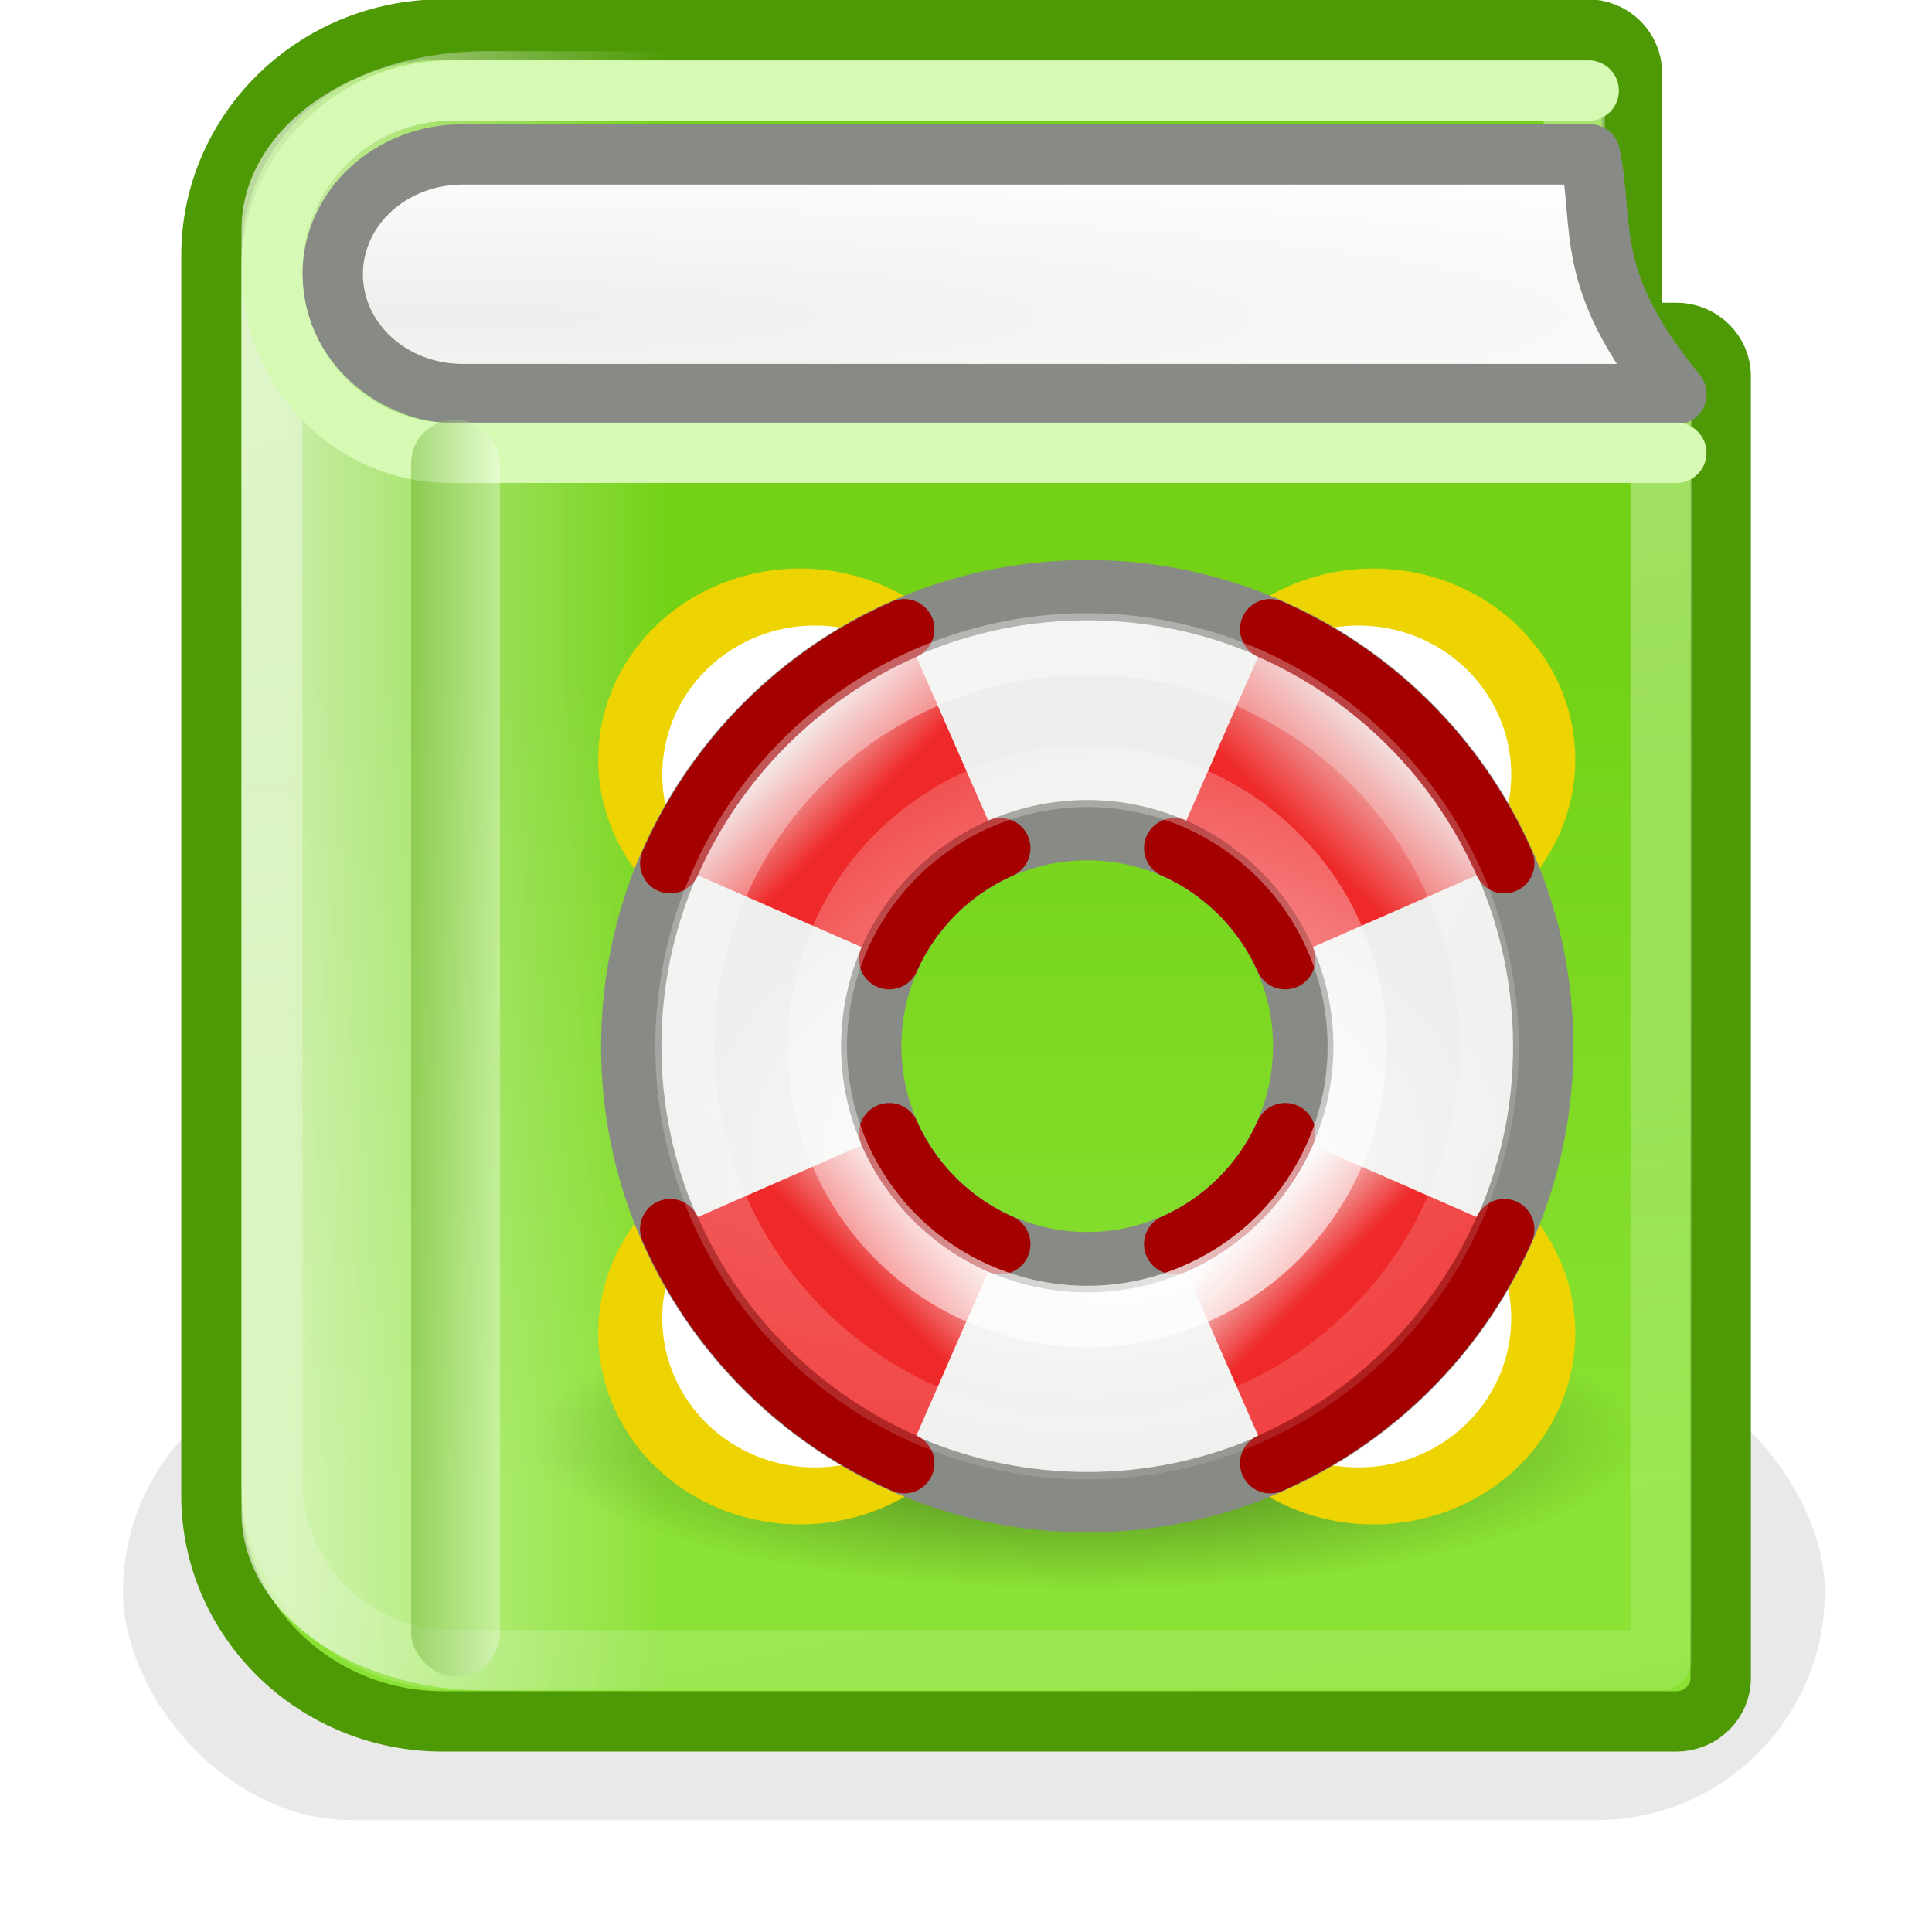 <?xml version="1.0" encoding="UTF-8" standalone="no"?>
<!-- Created with Inkscape (http://www.inkscape.org/) -->
<svg
   xmlns:dc="http://purl.org/dc/elements/1.1/"
   xmlns:cc="http://web.resource.org/cc/"
   xmlns:rdf="http://www.w3.org/1999/02/22-rdf-syntax-ns#"
   xmlns:svg="http://www.w3.org/2000/svg"
   xmlns="http://www.w3.org/2000/svg"
   xmlns:xlink="http://www.w3.org/1999/xlink"
   xmlns:sodipodi="http://sodipodi.sourceforge.net/DTD/sodipodi-0.dtd"
   xmlns:inkscape="http://www.inkscape.org/namespaces/inkscape"
   width="32"
   height="32"
   id="svg2"
   sodipodi:version="0.32"
   inkscape:version="0.45"
   version="1.0"
   sodipodi:docbase="/home/dobey/Projects/gnome-icon-theme/32x32/categories"
   sodipodi:docname="system-help.svg"
   inkscape:output_extension="org.inkscape.output.svg.inkscape"
   inkscape:export-filename="/home/lapo/Icone/svn/gnome-icon-theme/22x22/apps/help-contest.png"
   inkscape:export-xdpi="90"
   inkscape:export-ydpi="90">
  <defs
     id="defs4">
    <linearGradient
       id="linearGradient3783"
       inkscape:collect="always">
      <stop
         id="stop3785"
         offset="0"
         style="stop-color:black;stop-opacity:1;" />
      <stop
         id="stop3787"
         offset="1"
         style="stop-color:black;stop-opacity:0;" />
    </linearGradient>
    <linearGradient
       inkscape:collect="always"
       id="linearGradient8097">
      <stop
         style="stop-color:#eeeeec;stop-opacity:1"
         offset="0"
         id="stop8099" />
      <stop
         style="stop-color:#ffffff;stop-opacity:1"
         offset="1"
         id="stop8101" />
    </linearGradient>
    <linearGradient
       inkscape:collect="always"
       id="linearGradient7133">
      <stop
         style="stop-color:#ffffff;stop-opacity:1"
         offset="0"
         id="stop7135" />
      <stop
         style="stop-color:#4e9a06;stop-opacity:1"
         offset="1"
         id="stop7137" />
    </linearGradient>
    <linearGradient
       inkscape:collect="always"
       id="linearGradient7123">
      <stop
         style="stop-color:#ffffff;stop-opacity:1;"
         offset="0"
         id="stop7125" />
      <stop
         style="stop-color:#ffffff;stop-opacity:0;"
         offset="1"
         id="stop7127" />
    </linearGradient>
    <linearGradient
       inkscape:collect="always"
       id="linearGradient7069">
      <stop
         style="stop-color:#ffffff;stop-opacity:1;"
         offset="0"
         id="stop7071" />
      <stop
         style="stop-color:#ffffff;stop-opacity:0;"
         offset="1"
         id="stop7073" />
    </linearGradient>
    <linearGradient
       id="linearGradient6954">
      <stop
         style="stop-color:#73d216;stop-opacity:1;"
         offset="0"
         id="stop6956" />
      <stop
         style="stop-color:#8ae234;stop-opacity:1"
         offset="1"
         id="stop6958" />
    </linearGradient>
    <linearGradient
       inkscape:collect="always"
       id="linearGradient3839">
      <stop
         style="stop-color:white;stop-opacity:1"
         offset="0"
         id="stop3841" />
      <stop
         style="stop-color:#eeeeec;stop-opacity:1"
         offset="1"
         id="stop3843" />
    </linearGradient>
    <linearGradient
       inkscape:collect="always"
       id="linearGradient3831">
      <stop
         style="stop-color:#ef2929;stop-opacity:1;"
         offset="0"
         id="stop3833" />
      <stop
         style="stop-color:#ef2929;stop-opacity:0;"
         offset="1"
         id="stop3835" />
    </linearGradient>
    <linearGradient
       inkscape:collect="always"
       id="linearGradient3823">
      <stop
         style="stop-color:#ef2929;stop-opacity:1;"
         offset="0"
         id="stop3825" />
      <stop
         style="stop-color:#ef2929;stop-opacity:0;"
         offset="1"
         id="stop3827" />
    </linearGradient>
    <linearGradient
       inkscape:collect="always"
       id="linearGradient3815">
      <stop
         style="stop-color:#ef2929;stop-opacity:1;"
         offset="0"
         id="stop3817" />
      <stop
         style="stop-color:#ef2929;stop-opacity:0;"
         offset="1"
         id="stop3819" />
    </linearGradient>
    <linearGradient
       inkscape:collect="always"
       id="linearGradient3807">
      <stop
         style="stop-color:#ef2929;stop-opacity:1;"
         offset="0"
         id="stop3809" />
      <stop
         style="stop-color:#ef2929;stop-opacity:0;"
         offset="1"
         id="stop3811" />
    </linearGradient>
    <linearGradient
       inkscape:collect="always"
       id="linearGradient3735">
      <stop
         style="stop-color:white;stop-opacity:1;"
         offset="0"
         id="stop3737" />
      <stop
         style="stop-color:white;stop-opacity:0;"
         offset="1"
         id="stop3739" />
    </linearGradient>
    <linearGradient
       id="linearGradient3743"
       inkscape:collect="always">
      <stop
         id="stop3745"
         offset="0"
         style="stop-color:white;stop-opacity:1;" />
      <stop
         id="stop3747"
         offset="1"
         style="stop-color:white;stop-opacity:0;" />
    </linearGradient>
    <filter
       inkscape:collect="always"
       x="-0.068"
       width="1.136"
       y="-0.254"
       height="1.508"
       id="filter7033">
      <feGaussianBlur
         inkscape:collect="always"
         stdDeviation="0.698"
         id="feGaussianBlur7035" />
    </filter>
    <linearGradient
       inkscape:collect="always"
       xlink:href="#linearGradient7133"
       id="linearGradient6095"
       gradientUnits="userSpaceOnUse"
       gradientTransform="matrix(0.735,0,0,0.718,-2.012,-2.589)"
       x1="14.016"
       y1="24.75"
       x2="11.985"
       y2="24.75" />
    <radialGradient
       inkscape:collect="always"
       xlink:href="#linearGradient8097"
       id="radialGradient6099"
       gradientUnits="userSpaceOnUse"
       gradientTransform="matrix(1.879,0,0,0.189,-13.102,1.102)"
       cx="10.912"
       cy="11.353"
       fx="10.912"
       fy="11.353"
       r="16.003" />
    <linearGradient
       inkscape:collect="always"
       xlink:href="#linearGradient7069"
       id="linearGradient6103"
       gradientUnits="userSpaceOnUse"
       gradientTransform="matrix(2.657,0,0,1.931,-1.23,-3.023)"
       x1="2.25"
       y1="7"
       x2="4.625"
       y2="7" />
    <linearGradient
       inkscape:collect="always"
       xlink:href="#linearGradient6954"
       id="linearGradient6106"
       gradientUnits="userSpaceOnUse"
       gradientTransform="matrix(1.923,0,0,1.867,0.617,-2.44)"
       x1="12.816"
       y1="6.203"
       x2="12.816"
       y2="13.502" />
    <linearGradient
       inkscape:collect="always"
       xlink:href="#linearGradient7123"
       id="linearGradient6108"
       gradientUnits="userSpaceOnUse"
       x1="7"
       y1="-31.526"
       x2="25.193"
       y2="59.391" />
    <radialGradient
       inkscape:collect="always"
       xlink:href="#linearGradient3783"
       id="radialGradient6462"
       gradientUnits="userSpaceOnUse"
       gradientTransform="matrix(1,0,0,0.625,0,6.375)"
       cx="8"
       cy="17"
       fx="8"
       fy="17"
       r="8" />
    <radialGradient
       inkscape:collect="always"
       xlink:href="#linearGradient3839"
       id="radialGradient6464"
       gradientUnits="userSpaceOnUse"
       gradientTransform="matrix(0.884,0,0,0.625,-33.723,10.887)"
       cx="11"
       cy="13.481"
       fx="11"
       fy="13.481"
       r="10" />
    <linearGradient
       inkscape:collect="always"
       xlink:href="#linearGradient3807"
       id="linearGradient6466"
       gradientUnits="userSpaceOnUse"
       gradientTransform="translate(-35,6)"
       x1="6.055"
       y1="6.312"
       x2="4.483"
       y2="4.74" />
    <linearGradient
       inkscape:collect="always"
       xlink:href="#linearGradient3831"
       id="linearGradient6468"
       gradientUnits="userSpaceOnUse"
       gradientTransform="translate(-35,6)"
       x1="6.43"
       y1="15.967"
       x2="8.122"
       y2="14.275" />
    <linearGradient
       inkscape:collect="always"
       xlink:href="#linearGradient3815"
       id="linearGradient6470"
       gradientUnits="userSpaceOnUse"
       gradientTransform="translate(-35,6)"
       x1="15.291"
       y1="6.444"
       x2="17.417"
       y2="4.318" />
    <linearGradient
       inkscape:collect="always"
       xlink:href="#linearGradient3823"
       id="linearGradient6472"
       gradientUnits="userSpaceOnUse"
       gradientTransform="translate(-35,6)"
       x1="15.822"
       y1="15.99"
       x2="14.372"
       y2="14.54" />
    <radialGradient
       inkscape:collect="always"
       xlink:href="#linearGradient3743"
       id="radialGradient6474"
       gradientUnits="userSpaceOnUse"
       gradientTransform="matrix(2.724,0,0,2.633,-13.56,-4.831)"
       cx="7.593"
       cy="3.155"
       fx="7.593"
       fy="3.155"
       r="8.462" />
    <radialGradient
       inkscape:collect="always"
       xlink:href="#linearGradient3735"
       id="radialGradient6476"
       gradientUnits="userSpaceOnUse"
       gradientTransform="matrix(2.21,0,0,2.139,-12.102,-18.821)"
       cx="10.864"
       cy="16.149"
       fx="10.864"
       fy="16.149"
       r="8.714" />
  </defs>
  <sodipodi:namedview
     id="base"
     pagecolor="#ffffff"
     bordercolor="#afafaf"
     borderopacity="1"
     inkscape:pageopacity="0.0"
     inkscape:pageshadow="2"
     inkscape:zoom="1"
     inkscape:cx="1.0406118"
     inkscape:cy="6.1957927"
     inkscape:document-units="px"
     inkscape:current-layer="layer1"
     width="32px"
     height="32px"
     gridspacingx="0.5px"
     gridspacingy="0.5px"
     inkscape:showpageshadow="false"
     borderlayer="false"
     gridempspacing="2"
     inkscape:window-width="1051"
     inkscape:window-height="796"
     inkscape:window-x="5"
     inkscape:window-y="24"
     showgrid="false"
     showborder="false"
     inkscape:grid-points="true" />
  <g
     inkscape:label="Livello 1"
     inkscape:groupmode="layer"
     id="layer1"
     transform="translate(1.079935e-8,2)">
    <rect
       style="opacity:0.295;fill:#000000;fill-opacity:1;fill-rule:evenodd;stroke:none;stroke-width:1;stroke-linecap:round;stroke-linejoin:miter;stroke-miterlimit:4;stroke-dasharray:none;stroke-dashoffset:0.7;stroke-opacity:1;filter:url(#filter7033)"
       id="rect7221"
       width="20.5"
       height="5.5"
       x="1"
       y="16.5"
       transform="matrix(1.375,0,0,1.375,0.662,-2.103)"
       rx="2.75"
       ry="2.75" />
    <path
       style="fill:url(#linearGradient6106);fill-opacity:1;fill-rule:evenodd;stroke:#4e9a06;stroke-width:1;stroke-linecap:round;stroke-linejoin:round;stroke-miterlimit:4;stroke-dashoffset:0.7;stroke-opacity:1"
       d="M 7.339,-1.512 C 5.213,-1.512 3.502,0.171 3.502,2.235 L 3.502,22.765 C 3.502,24.829 5.213,26.512 7.339,26.512 L 27.765,26.512 C 28.171,26.512 28.5,26.19 28.5,25.794 L 28.5,4.232 C 28.5,3.836 28.171,3.514 27.765,3.514 L 27.03,3.514 L 27.03,-0.794 C 27.029,-1.19 26.7,-1.512 26.294,-1.512 L 7.339,-1.512 z "
       id="path7099" />
    <path
       style="opacity:0.614;fill:url(#linearGradient6103);fill-opacity:1;fill-rule:evenodd;stroke:none;stroke-width:1;stroke-linecap:round;stroke-linejoin:round;stroke-miterlimit:4;stroke-dashoffset:0.7;stroke-opacity:1"
       d="M 8.068,-1.153 C 5.795,-1.153 4,0.152 4,1.804 L 4,23.043 C 4,24.696 5.795,26 8.068,26 L 11.957,26 L 11.957,-1.147 L 8.068,-1.153 z "
       id="path7057"
       sodipodi:nodetypes="ccccccc" />
    <path
       sodipodi:type="inkscape:offset"
       inkscape:radius="-1"
       inkscape:original="M 11.71875 1.5 C 8.827556 1.5 6.5 3.8437483 6.5 6.71875 L 6.5 35.3125 C 6.5 38.187502 8.827557 40.53125 11.71875 40.53125 L 39.5 40.53125 C 40.052262 40.531195 40.499945 40.083512 40.5 39.53125 L 40.5 9.5 C 40.499945 8.9477381 40.052262 8.5000552 39.5 8.5 L 38.5 8.5 L 38.5 2.5 C 38.499945 1.9477381 38.052262 1.5000552 37.5 1.5 L 11.71875 1.5 z "
       style="opacity:0.693;fill:none;fill-opacity:1;fill-rule:evenodd;stroke:url(#linearGradient6108);stroke-width:1.408;stroke-linecap:round;stroke-linejoin:round;stroke-miterlimit:4;stroke-dashoffset:0.7;stroke-opacity:1"
       id="path7116"
       d="M 11.719,2.5 C 9.368,2.5 7.5,4.383 7.5,6.719 L 7.5,35.312 C 7.5,37.648 9.368,39.531 11.719,39.531 L 39.5,39.531 L 39.5,9.5 L 38.5,9.5 C 37.948,9.5 37.5,9.052 37.5,8.5 L 37.5,2.5 L 11.719,2.5 z "
       transform="matrix(0.719,0,0,0.702,-0.889,-2.255)" />
    <path
       style="fill:url(#radialGradient6099);fill-opacity:1;fill-rule:evenodd;stroke:#888a85;stroke-width:1;stroke-linecap:round;stroke-linejoin:round;stroke-miterlimit:4;stroke-dashoffset:0.7;stroke-opacity:1"
       d="M 26.333,0.557 C 26.589,1.759 26.199,2.612 27.769,4.528 L 7.665,4.528 C 6.472,4.528 5.511,3.642 5.511,2.542 C 5.511,1.442 6.472,0.557 7.665,0.557 L 26.333,0.557 z "
       id="rect6084"
       sodipodi:nodetypes="cccscc" />
    <path
       style="fill:none;fill-opacity:1;fill-rule:evenodd;stroke:#d6fab4;stroke-width:1;stroke-linecap:round;stroke-linejoin:round;stroke-miterlimit:4;stroke-dashoffset:0.7;stroke-opacity:1"
       d="M 26.314,-0.5 L 7.453,-0.5 C 5.839,-0.5 4.506,0.846 4.506,2.5 C 4.506,4.154 5.839,5.5 7.453,5.5 L 27.765,5.5"
       id="path7120"
       sodipodi:nodetypes="ccscc" />
    <rect
       style="opacity:0.35;fill:url(#linearGradient6095);fill-opacity:1;fill-rule:evenodd;stroke:none;stroke-width:1;stroke-linecap:round;stroke-linejoin:miter;stroke-miterlimit:4;stroke-dasharray:none;stroke-dashoffset:0.7;stroke-opacity:1"
       id="rect7131"
       width="1.47"
       height="20.821"
       x="6.81"
       y="4.95"
       rx="0.735"
       ry="0.718" />
    <g
       id="g6434"
       transform="translate(-45,-7)">
      <path
         transform="matrix(1.146,0,0,0.5,53.833,20.333)"
         d="M 16 17 A 8 5 0 1 1  0,17 A 8 5 0 1 1  16 17 z"
         sodipodi:ry="5"
         sodipodi:rx="8"
         sodipodi:cy="17"
         sodipodi:cx="8"
         id="path6317"
         style="opacity:0.5;fill:url(#radialGradient6462);fill-opacity:1;stroke:none;stroke-width:1;stroke-linecap:round;stroke-linejoin:miter;stroke-miterlimit:4;stroke-dasharray:none;stroke-dashoffset:1.2;stroke-opacity:1;display:inline"
         sodipodi:type="arc" />
      <g
         transform="translate(66,16.333)"
         id="g6401"
         style="display:inline">
        <path
           sodipodi:type="arc"
           style="fill:none;fill-opacity:1;stroke:#edd400;stroke-width:3.637;stroke-linecap:round;stroke-linejoin:miter;stroke-miterlimit:4;stroke-dasharray:none;stroke-dashoffset:1.2;stroke-opacity:1"
           id="path6403"
           sodipodi:cx="3"
           sodipodi:cy="3.25"
           sodipodi:rx="2"
           sodipodi:ry="2.25"
           d="M 5 3.25 A 2 2.25 0 1 1  1,3.25 A 2 2.25 0 1 1  5 3.25 z"
           transform="matrix(0.875,0,0,0.778,-10.375,8.222)" />
        <path
           sodipodi:type="arc"
           style="fill:none;fill-opacity:1;stroke:#ffffff;stroke-width:1.061;stroke-linecap:round;stroke-linejoin:miter;stroke-miterlimit:4;stroke-dasharray:none;stroke-dashoffset:1.2;stroke-opacity:1"
           id="path6405"
           sodipodi:cx="3"
           sodipodi:cy="3.25"
           sodipodi:rx="2"
           sodipodi:ry="2.25"
           d="M 5 3.25 A 2 2.25 0 1 1  1,3.25 A 2 2.25 0 1 1  5 3.25 z"
           transform="matrix(1,0,0,0.889,-10.5,7.611)" />
      </g>
      <g
         transform="matrix(-1,0,0,1,60,16.333)"
         id="g6437"
         style="display:inline">
        <path
           sodipodi:type="arc"
           style="fill:none;fill-opacity:1;stroke:#edd400;stroke-width:3.637;stroke-linecap:round;stroke-linejoin:miter;stroke-miterlimit:4;stroke-dasharray:none;stroke-dashoffset:1.2;stroke-opacity:1"
           id="path6439"
           sodipodi:cx="3"
           sodipodi:cy="3.25"
           sodipodi:rx="2"
           sodipodi:ry="2.25"
           d="M 5 3.25 A 2 2.25 0 1 1  1,3.25 A 2 2.25 0 1 1  5 3.25 z"
           transform="matrix(0.875,0,0,0.778,-10.375,8.222)" />
        <path
           sodipodi:type="arc"
           style="fill:none;fill-opacity:1;stroke:#ffffff;stroke-width:1.061;stroke-linecap:round;stroke-linejoin:miter;stroke-miterlimit:4;stroke-dasharray:none;stroke-dashoffset:1.2;stroke-opacity:1"
           id="path6441"
           sodipodi:cx="3"
           sodipodi:cy="3.25"
           sodipodi:rx="2"
           sodipodi:ry="2.25"
           d="M 5 3.25 A 2 2.25 0 1 1  1,3.25 A 2 2.25 0 1 1  5 3.25 z"
           transform="matrix(1,0,0,0.889,-10.5,7.611)" />
      </g>
      <g
         transform="translate(47,3.333)"
         id="g6455"
         style="display:inline">
        <g
           style="display:inline"
           id="g6443"
           transform="matrix(-1,0,0,-1,13,25)">
          <path
             transform="matrix(0.875,0,0,0.778,-10.375,8.222)"
             d="M 5 3.25 A 2 2.25 0 1 1  1,3.25 A 2 2.25 0 1 1  5 3.25 z"
             sodipodi:ry="2.25"
             sodipodi:rx="2"
             sodipodi:cy="3.25"
             sodipodi:cx="3"
             id="path6445"
             style="fill:none;fill-opacity:1;stroke:#edd400;stroke-width:3.637;stroke-linecap:round;stroke-linejoin:miter;stroke-miterlimit:4;stroke-dasharray:none;stroke-dashoffset:1.2;stroke-opacity:1"
             sodipodi:type="arc" />
          <path
             transform="matrix(1,0,0,0.889,-10.5,7.611)"
             d="M 5 3.25 A 2 2.25 0 1 1  1,3.25 A 2 2.25 0 1 1  5 3.25 z"
             sodipodi:ry="2.25"
             sodipodi:rx="2"
             sodipodi:cy="3.25"
             sodipodi:cx="3"
             id="path6447"
             style="fill:none;fill-opacity:1;stroke:#ffffff;stroke-width:1.061;stroke-linecap:round;stroke-linejoin:miter;stroke-miterlimit:4;stroke-dasharray:none;stroke-dashoffset:1.2;stroke-opacity:1"
             sodipodi:type="arc" />
        </g>
        <g
           style="display:inline"
           id="g6449"
           transform="matrix(1,0,0,-1,19,25)">
          <path
             transform="matrix(0.875,0,0,0.778,-10.375,8.222)"
             d="M 5 3.25 A 2 2.25 0 1 1  1,3.25 A 2 2.25 0 1 1  5 3.25 z"
             sodipodi:ry="2.25"
             sodipodi:rx="2"
             sodipodi:cy="3.25"
             sodipodi:cx="3"
             id="path6451"
             style="fill:none;fill-opacity:1;stroke:#edd400;stroke-width:3.637;stroke-linecap:round;stroke-linejoin:miter;stroke-miterlimit:4;stroke-dasharray:none;stroke-dashoffset:1.2;stroke-opacity:1"
             sodipodi:type="arc" />
          <path
             transform="matrix(1,0,0,0.889,-10.5,7.611)"
             d="M 5 3.25 A 2 2.25 0 1 1  1,3.25 A 2 2.25 0 1 1  5 3.25 z"
             sodipodi:ry="2.25"
             sodipodi:rx="2"
             sodipodi:cy="3.25"
             sodipodi:cx="3"
             id="path6453"
             style="fill:none;fill-opacity:1;stroke:#ffffff;stroke-width:1.061;stroke-linecap:round;stroke-linejoin:miter;stroke-miterlimit:4;stroke-dasharray:none;stroke-dashoffset:1.2;stroke-opacity:1"
             sodipodi:type="arc" />
        </g>
      </g>
      <g
         transform="matrix(0.795,0,0,0.795,82.088,8.813)"
         id="g6319"
         style="display:inline">
        <path
           style="fill:url(#radialGradient6464);fill-opacity:1;stroke:#888a85;stroke-width:1.257;stroke-linecap:round;stroke-linejoin:round;stroke-miterlimit:4;stroke-dasharray:none;stroke-dashoffset:1.2;stroke-opacity:1"
           d="M -24,7.5 C -29.244,7.5 -33.5,11.756 -33.5,17 C -33.5,22.244 -29.244,26.5 -24,26.5 C -18.756,26.5 -14.5,22.244 -14.5,17 C -14.5,11.756 -18.756,7.5 -24,7.5 z M -24,12.5 C -21.516,12.5 -19.5,14.516 -19.5,17 C -19.5,19.484 -21.516,21.5 -24,21.5 C -26.484,21.5 -28.5,19.484 -28.5,17 C -28.5,14.516 -26.484,12.5 -24,12.5 z "
           id="path6321" />
        <path
           style="fill:url(#linearGradient6466);fill-opacity:1;fill-rule:evenodd;stroke:none;stroke-width:1px;stroke-linecap:butt;stroke-linejoin:miter;stroke-opacity:1"
           d="M -27.812,8.313 C -29.984,9.269 -31.731,11.016 -32.688,13.188 L -28.125,15.188 C -27.672,14.162 -26.838,13.328 -25.812,12.875 L -27.812,8.313 z "
           id="path6323" />
        <path
           style="fill:url(#linearGradient6468);fill-opacity:1;stroke:none;stroke-width:1;stroke-linecap:round;stroke-linejoin:miter;stroke-miterlimit:4;stroke-dasharray:none;stroke-dashoffset:1.2;stroke-opacity:1"
           d="M -28.125,18.812 L -32.688,20.812 C -31.731,22.984 -29.984,24.731 -27.812,25.688 L -25.812,21.125 C -26.838,20.672 -27.672,19.838 -28.125,18.812 z "
           id="path6325" />
        <path
           style="fill:url(#linearGradient6470);fill-opacity:1;fill-rule:evenodd;stroke:none;stroke-width:1px;stroke-linecap:butt;stroke-linejoin:miter;stroke-opacity:1"
           d="M -20.188,8.313 L -22.188,12.875 C -21.162,13.328 -20.328,14.162 -19.875,15.188 L -15.312,13.188 C -16.269,11.016 -18.016,9.269 -20.188,8.313 z "
           id="path6327" />
        <path
           style="fill:url(#linearGradient6472);fill-opacity:1;fill-rule:evenodd;stroke:none;stroke-width:1px;stroke-linecap:butt;stroke-linejoin:miter;stroke-opacity:1"
           d="M -19.875,18.812 C -20.328,19.838 -21.162,20.672 -22.188,21.125 L -20.188,25.688 C -18.016,24.731 -16.269,22.984 -15.312,20.812 L -19.875,18.812 z "
           id="path6329" />
        <path
           style="fill:none;fill-rule:evenodd;stroke:#a40000;stroke-width:1.257px;stroke-linecap:round;stroke-linejoin:miter;stroke-opacity:1"
           d="M -28.125,15.188 C -27.672,14.162 -26.838,13.328 -25.812,12.875 M -27.812,8.313 C -29.984,9.269 -31.731,11.016 -32.688,13.188"
           id="path6331"
           sodipodi:nodetypes="cccc" />
        <path
           style="fill:none;fill-rule:evenodd;stroke:#a40000;stroke-width:1.257px;stroke-linecap:round;stroke-linejoin:miter;stroke-opacity:1"
           d="M -15.312,13.188 C -16.269,11.016 -18.016,9.269 -20.188,8.313 M -22.188,12.875 C -21.162,13.328 -20.328,14.162 -19.875,15.188"
           id="path6333"
           sodipodi:nodetypes="cccc" />
        <path
           style="fill:none;fill-rule:evenodd;stroke:#a40000;stroke-width:1.257px;stroke-linecap:round;stroke-linejoin:miter;stroke-opacity:1"
           d="M -19.875,18.812 C -20.328,19.838 -21.162,20.672 -22.188,21.125 M -20.188,25.688 C -18.016,24.731 -16.269,22.984 -15.312,20.812"
           id="path6335"
           sodipodi:nodetypes="cccc" />
        <path
           style="fill:none;fill-opacity:1;stroke:#a40000;stroke-width:1.257;stroke-linecap:round;stroke-linejoin:miter;stroke-miterlimit:4;stroke-dasharray:none;stroke-dashoffset:1.2;stroke-opacity:1"
           d="M -25.812,21.125 C -26.838,20.672 -27.672,19.838 -28.125,18.812 M -32.688,20.812 C -31.731,22.984 -29.984,24.731 -27.812,25.688"
           id="path6337"
           sodipodi:nodetypes="cccc" />
        <path
           sodipodi:type="arc"
           style="opacity:0.4;fill:none;fill-opacity:1;stroke:url(#radialGradient6474);stroke-width:1.179;stroke-linecap:round;stroke-linejoin:miter;stroke-miterlimit:4;stroke-dasharray:none;stroke-dashoffset:1.2;stroke-opacity:1"
           id="path6339"
           sodipodi:cx="10"
           sodipodi:cy="10.28125"
           sodipodi:rx="8"
           sodipodi:ry="7.71875"
           d="M 18 10.281 A 8 7.719 0 1 1  2,10.281 A 8 7.719 0 1 1  18 10.281 z"
           transform="matrix(1.047,0,0,1.086,-34.475,5.838)" />
        <path
           sodipodi:type="arc"
           style="opacity:0.8;fill:none;fill-opacity:1;stroke:url(#radialGradient6476);stroke-width:1.757;stroke-linecap:round;stroke-linejoin:miter;stroke-miterlimit:4;stroke-dasharray:none;stroke-dashoffset:1.2;stroke-opacity:1"
           id="path6341"
           sodipodi:cx="10"
           sodipodi:cy="10.28125"
           sodipodi:rx="8"
           sodipodi:ry="7.71875"
           d="M 18 10.281 A 8 7.719 0 1 1  2,10.281 A 8 7.719 0 1 1  18 10.281 z"
           transform="matrix(0.703,0,0,0.729,-31.029,9.51)" />
      </g>
    </g>
  </g>
</svg>
